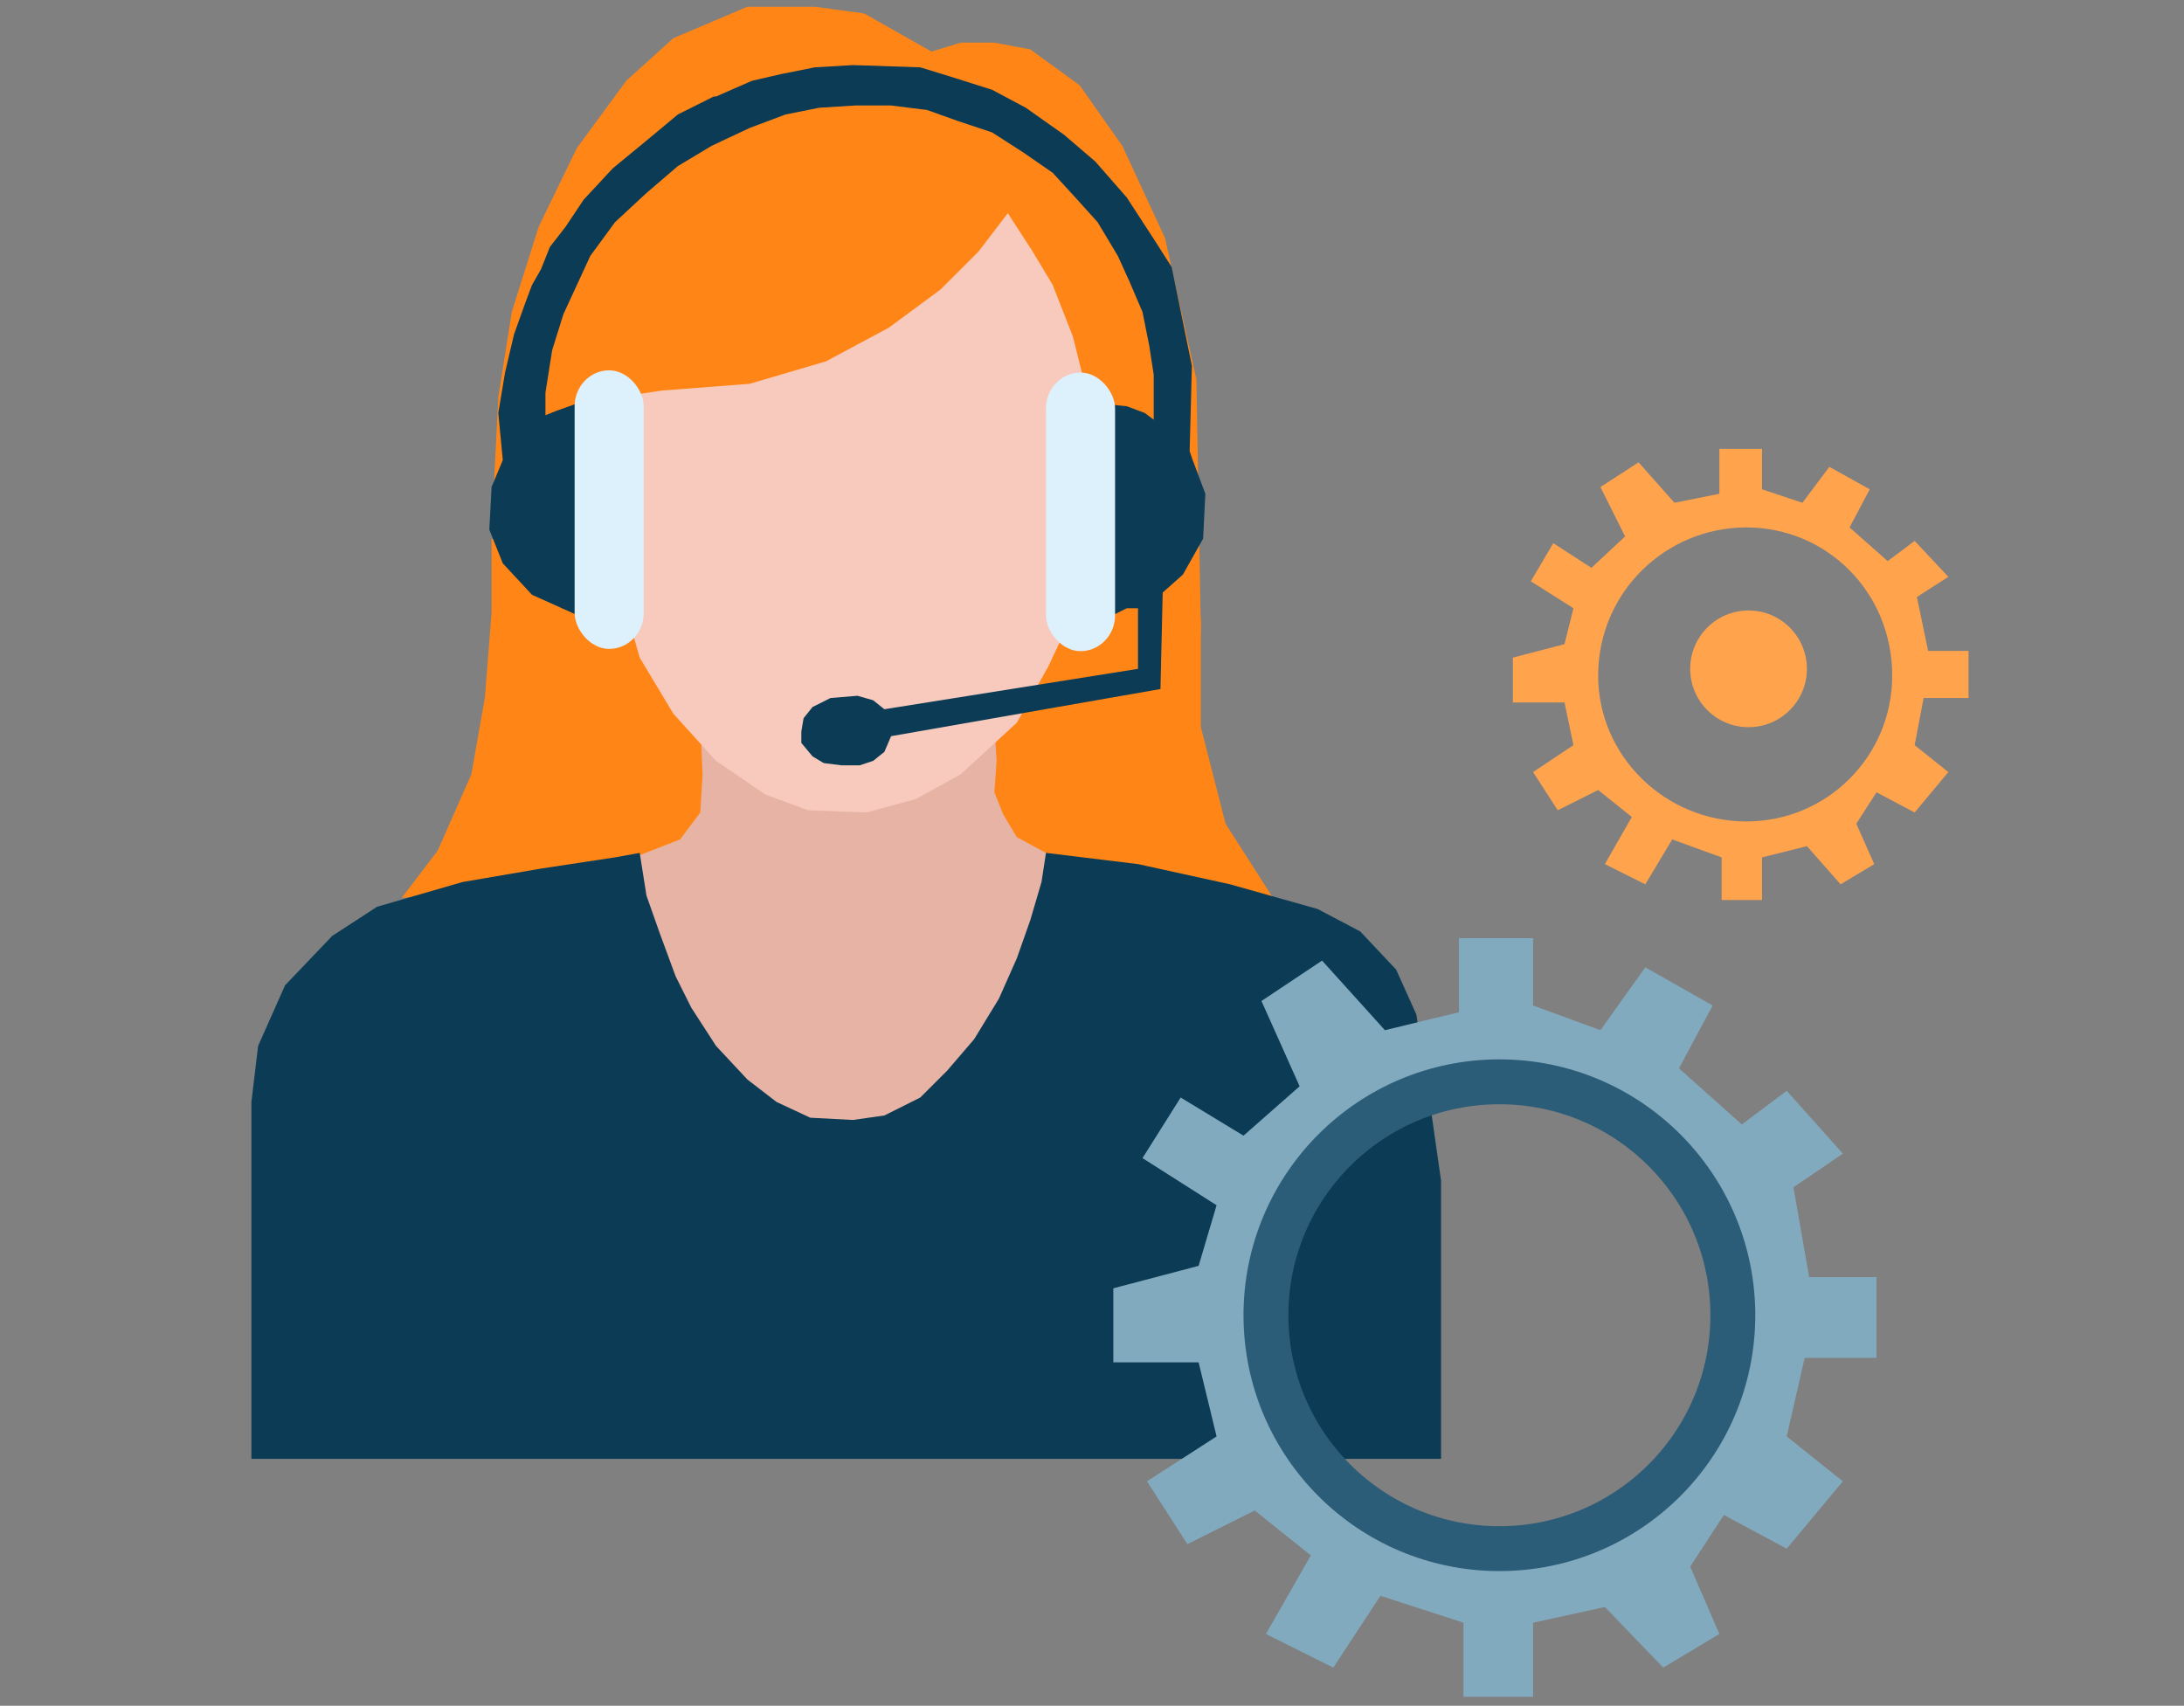 <?xml version="1.0" encoding="UTF-8"?>
<!DOCTYPE svg PUBLIC "-//W3C//DTD SVG 1.1//EN" "http://www.w3.org/Graphics/SVG/1.1/DTD/svg11.dtd">
<!-- Creator: CorelDRAW X8 -->
<svg xmlns="http://www.w3.org/2000/svg" xml:space="preserve" width="973px" height="760px" version="1.1" style="shape-rendering:geometricPrecision; text-rendering:geometricPrecision; image-rendering:optimizeQuality; fill-rule:evenodd; clip-rule:evenodd"
viewBox="0 0 973 760"
 xmlns:xlink="http://www.w3.org/1999/xlink">
 <rect x="0" y="0" width="973" height="760" fill="#808080" stroke="none"/>
 <defs>
  <style type="text/css">
   <![CDATA[
    .str0 {stroke:#2C5D78;stroke-width:20}
    .fil7 {fill:none}
    .fil2 {fill:#F8CABD}
    .fil1 {fill:#E7B3A4}
    .fil3 {fill:#0B3B55}
    .fil5 {fill:#82AABF}
    .fil4 {fill:#DDF1FC}
    .fil0 {fill:#FF8616}
    .fil6 {fill:#FFA34C}
   ]]>
  </style>
 </defs>
 <g id="Слой_x0020_1">
  <polygon class="fil0" points="426,388 443,274 535,275 535,324 546,367 569,403 "/>
  <polygon class="fil0" points="219,273 219,240 318,256 319,390 179,400 195,379 210,345 216,311 "/>
  <polygon class="fil1" points="443,323 312,321 313,345 312,362 303,374 285,381 282,417 304,473 353,512 419,503 477,425 466,380 453,373 447,363 443,353 444,339 "/>
  <polygon class="fil2" points="288,125 413,88 461,83 503,170 475,280 467,297 453,322 428,345 408,356 386,362 360,361 341,354 319,339 300,318 285,293 277,265 "/>
  <polygon class="fil0" points="220,217 275,177 295,174 334,171 368,161 396,146 419,129 436,112 449,95 460,112 469,127 478,150 482,166 486,281 535,281 533,169 519,106 500,65 481,38 459,22 443,19 428,19 415,23 385,6 363,3 333,3 300,17 279,36 257,66 240,101 228,139 222,177 "/>
  <polygon class="fil3" points="507,298 394,316 389,312 382,310 370,311 362,315 358,320 357,326 357,331 362,337 367,340 375,341 383,341 389,339 394,335 397,328 517,307 518,264 527,256 536,240 537,220 531,204 530,201 531,163 522,119 515,108 502,88 488,72 474,60 457,48 442,40 423,34 410,30 380,29 363,30 348,33 335,36 319,43 318,43 302,51 290,61 273,75 260,89 252,101 245,110 241,120 237,127 234,135 229,149 225,166 222,184 224,205 219,217 218,236 224,251 237,265 257,274 263,273 262,178 248,183 243,185 243,175 246,156 251,140 263,114 274,99 288,86 302,74 317,65 334,57 350,51 365,48 381,47 397,47 413,49 427,54 442,59 456,68 469,77 480,89 489,99 498,114 503,125 509,139 512,154 514,167 514,187 510,184 502,181 492,180 494,275 502,271 507,271 "/>
  <rect class="fil4" x="256" y="165" width="30.781" height="124.119" rx="16" ry="16"/>
  <rect class="fil4" x="466" y="166" width="30.781" height="124.119" rx="16" ry="16"/>
  <polygon class="fil3" points="274,382 285,380 288,399 294,416 301,435 308,449 319,466 333,481 346,491 361,498 380,499 394,497 410,489 422,477 434,463 445,445 453,427 459,410 464,393 466,380 507,385 548,394 587,405 606,415 622,432 631,452 638,498 642,526 642,650 112,650 112,491 115,466 127,439 148,417 168,404 206,393 241,387 "/>
  <path class="fil5" d="M617 459l33 -8 0 -33 33 0 0 30 30 11 20 -28 30 17 -15 28 28 25 20 -15 25 28 -22 15 7 40 30 0 0 36 -32 0 -8 35 25 20 -25 30 -28 -15 -15 23 13 30 -25 15 -26 -27 -32 7 0 33 -31 0 0 -33 -37 -12 -21 32 -30 -15 20 -35 -25 -20 -30 15 -18 -28 31 -20 -8 -33 -38 0 0 -33 38 -10 8 -27 -33 -21 17 -27 28 17 25 -22 -17 -38 27 -18 28 31zm53 18c61,0 110,49 110,110 0,61 -49,110 -110,110 -61,0 -110,-49 -110,-110 0,-61 49,-110 110,-110z"/>
  <path class="fil6" d="M746 224l20 -4 0 -20 19 0 0 18 18 6 12 -16 18 10 -9 17 17 15 12 -9 15 16 -14 9 5 24 18 0 0 21 -20 0 -4 21 15 12 -15 18 -17 -9 -9 14 8 18 -15 9 -15 -17 -20 5 0 19 -18 0 0 -19 -22 -8 -12 20 -18 -9 12 -21 -15 -12 -18 9 -11 -17 18 -12 -4 -19 -23 0 0 -20 23 -6 4 -16 -19 -12 10 -17 17 11 15 -14 -11 -22 17 -11 16 18zm32 11c36,0 65,29 65,66 0,36 -29,65 -65,65 -36,0 -66,-29 -66,-65 0,-37 30,-66 66,-66z"/>
  <circle class="fil7 str0" cx="668" cy="586" r="104"/>
  <circle class="fil6" cx="779" cy="298" r="26"/>
  <rect class="fil7" width="973" height="760"/>
 </g>
</svg>

